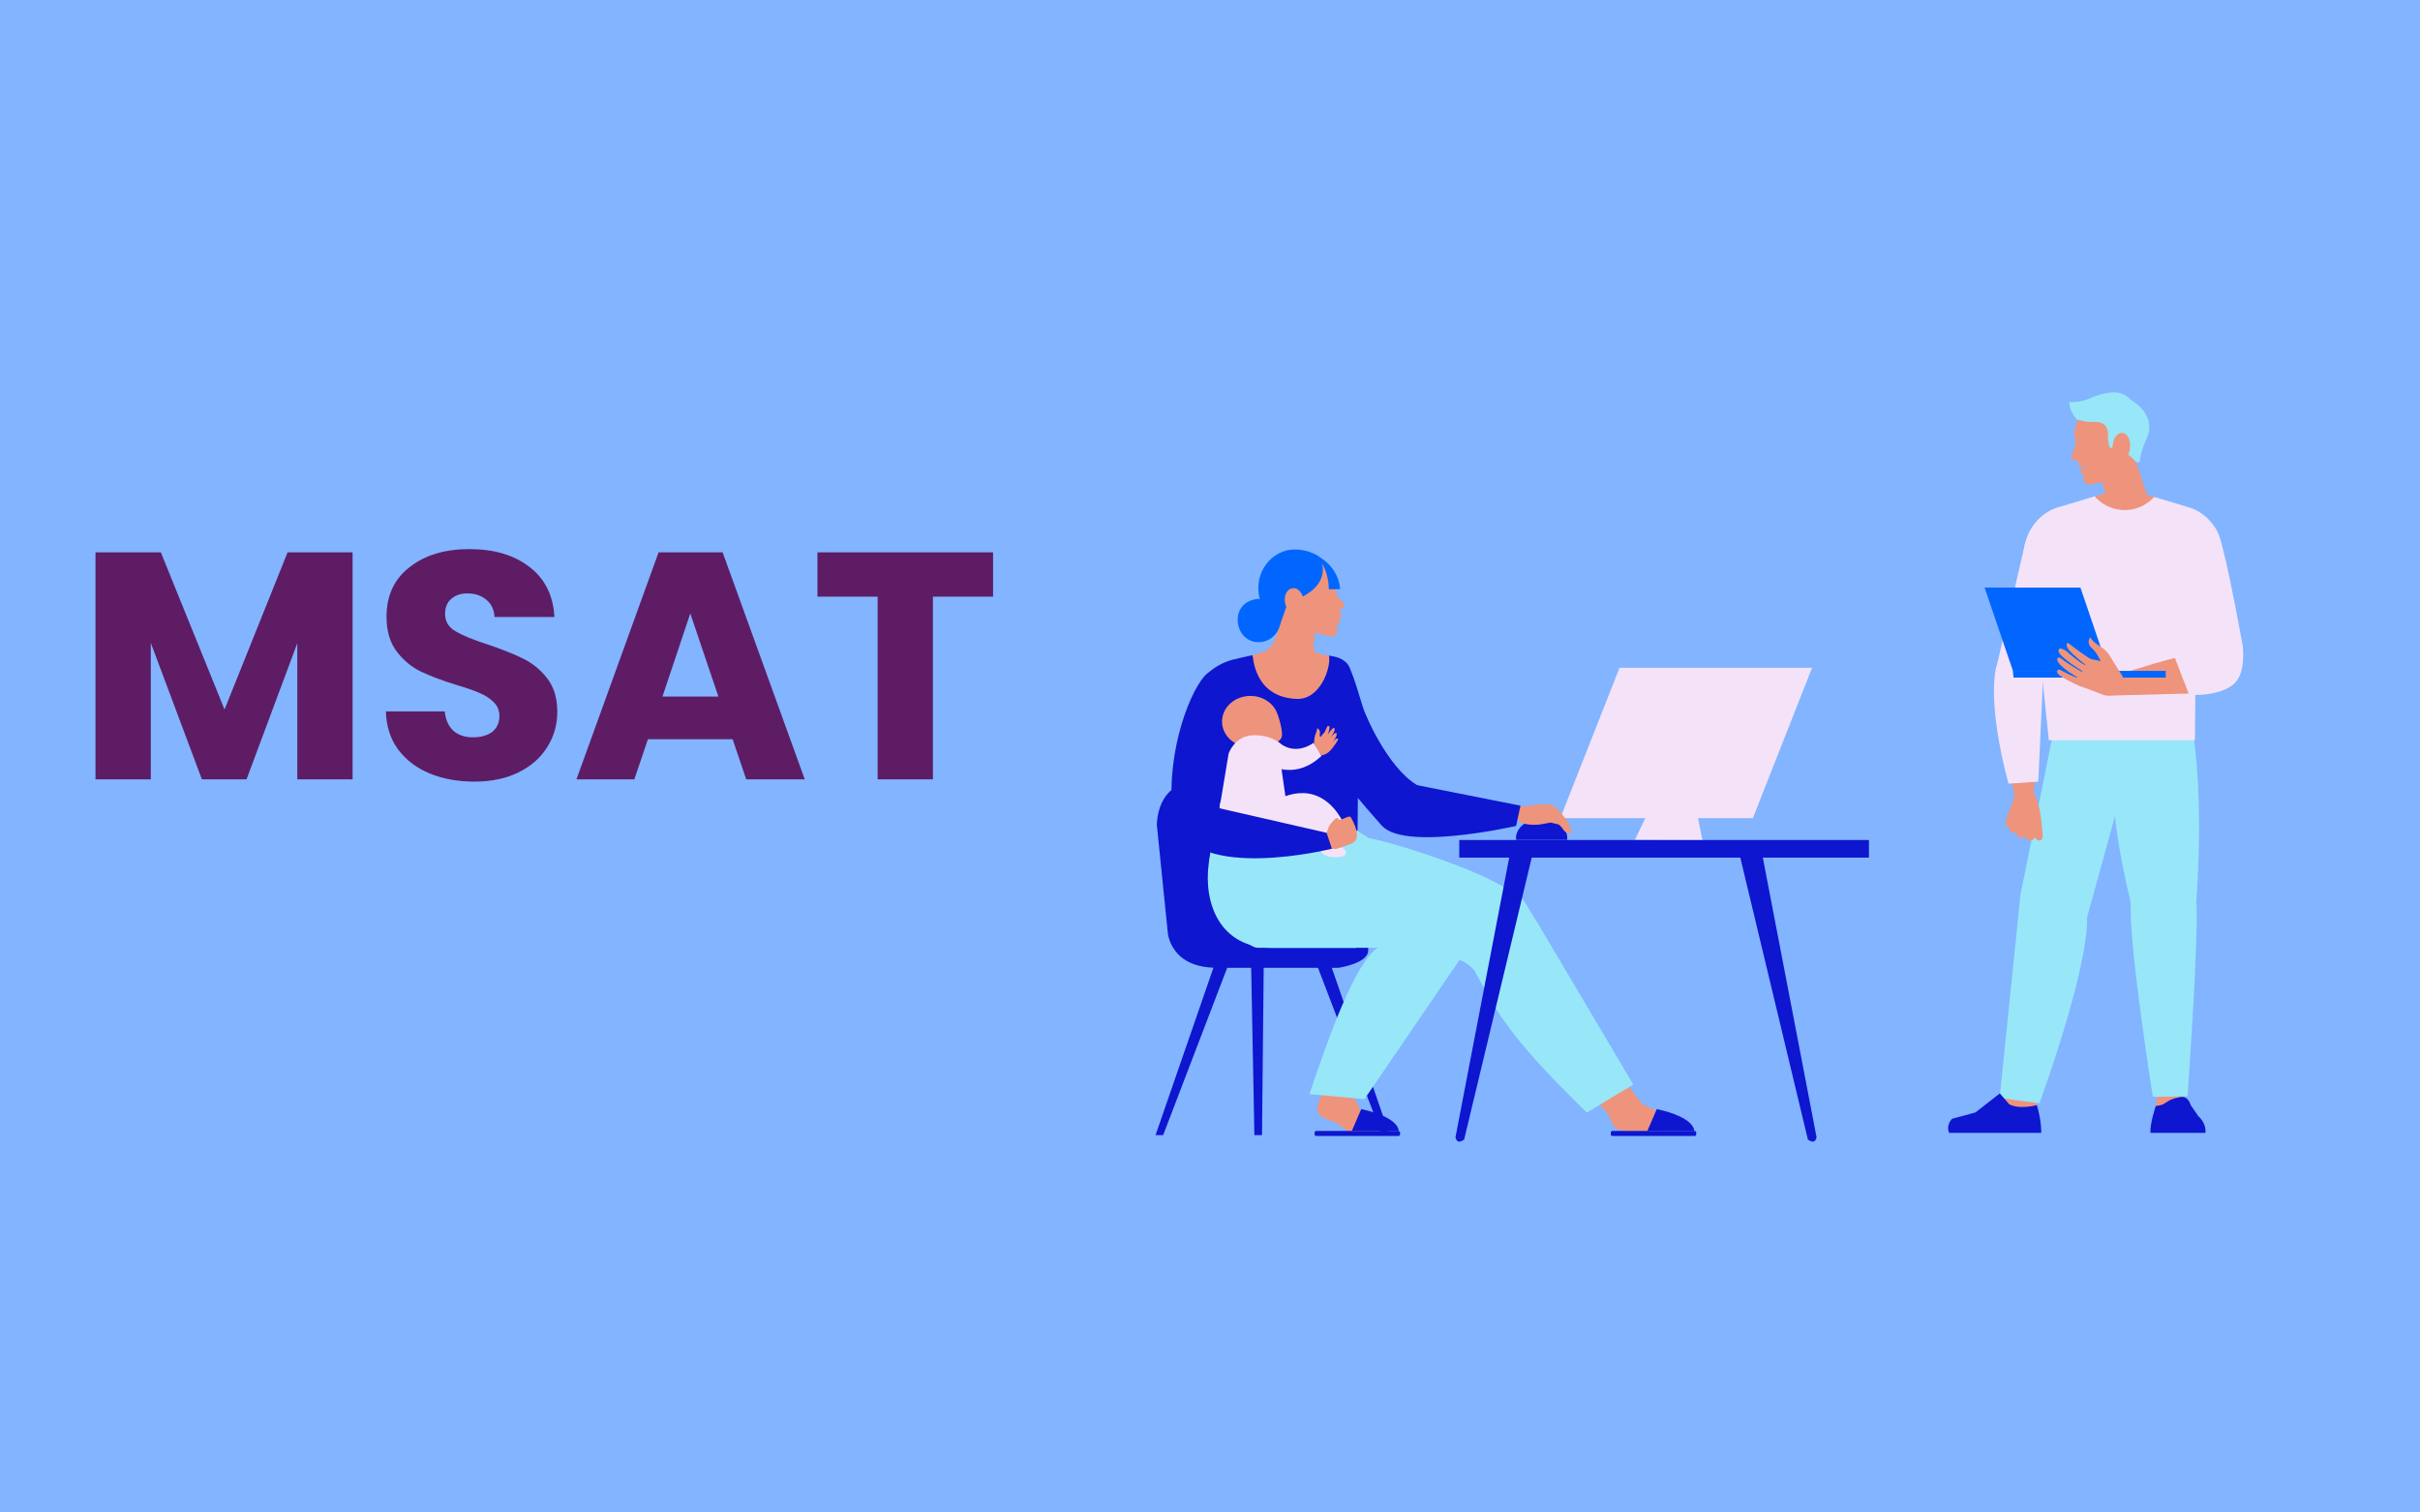 <svg width="2245" height="1403" viewBox="0 0 2245 1403" fill="none" xmlns="http://www.w3.org/2000/svg">
<rect x="0" y="0" width="2245" height="1403" fill="#808080" stroke="none"/>
<g clip-path="url(#clip0_24_25686)">
<rect width="2245" height="1403" fill="white"/>
<path d="M2245 0H0V1403H2245V0Z" fill="#82B4FF"/>
<path d="M327.1 512.4V723H275.8V596.7L228.7 723H187.3L139.9 596.4V723H88.6V512.4H149.2L208.3 658.2L266.8 512.4H327.1ZM440.191 725.1C424.791 725.1 410.991 722.6 398.791 717.6C386.591 712.6 376.791 705.2 369.391 695.4C362.191 685.6 358.391 673.8 357.991 660H412.591C413.391 667.8 416.091 673.8 420.691 678C425.291 682 431.291 684 438.691 684C446.291 684 452.291 682.3 456.691 678.9C461.091 675.3 463.291 670.4 463.291 664.2C463.291 659 461.491 654.7 457.891 651.3C454.491 647.9 450.191 645.1 444.991 642.9C439.991 640.7 432.791 638.2 423.391 635.4C409.791 631.2 398.691 627 390.091 622.8C381.491 618.6 374.091 612.4 367.891 604.2C361.691 596 358.591 585.3 358.591 572.1C358.591 552.5 365.691 537.2 379.891 526.2C394.091 515 412.591 509.4 435.391 509.4C458.591 509.4 477.291 515 491.491 526.2C505.691 537.2 513.291 552.6 514.291 572.4H458.791C458.391 565.6 455.891 560.3 451.291 556.5C446.691 552.5 440.791 550.5 433.591 550.5C427.391 550.5 422.391 552.2 418.591 555.6C414.791 558.8 412.891 563.5 412.891 569.7C412.891 576.5 416.091 581.8 422.491 585.6C428.891 589.4 438.891 593.5 452.491 597.9C466.091 602.5 477.091 606.9 485.491 611.1C494.091 615.3 501.491 621.4 507.691 629.4C513.891 637.4 516.991 647.7 516.991 660.3C516.991 672.3 513.891 683.2 507.691 693C501.691 702.8 492.891 710.6 481.291 716.4C469.691 722.2 455.991 725.1 440.191 725.1ZM679.661 685.8H601.061L588.461 723H534.761L610.961 512.4H670.361L746.561 723H692.261L679.661 685.8ZM666.461 646.2L640.361 569.1L614.561 646.2H666.461ZM921.252 512.4V553.5H865.452V723H814.152V553.5H758.352V512.4H921.252Z" fill="#5E1C65"/>
<path d="M1464 1003.14L1491.54 1032.81C1493.72 1035.66 1494.8 1049.19 1506.87 1049.19H1556.95C1556.95 1049.19 1564.01 1046.81 1558.91 1043.39C1553.81 1039.97 1538.19 1030.97 1538.19 1030.97C1538.19 1030.97 1525.16 1026.06 1521.9 1022.35L1502.25 996.487L1464.03 1003.11L1464 1003.14Z" fill="#EE947C"/>
<path d="M1472.08 1032.14C1393.96 956.175 1386.89 934.466 1367.97 900.746C1360.87 890.193 1340.71 884.742 1324.52 884.742L1167.17 866.71L1185.93 769.035L1259.11 770.683L1270.23 777.656C1283.29 779.082 1353.04 800.41 1386.48 818.158C1419.5 835.683 1409.74 831.246 1425.59 854.825L1515.21 1006.12L1472.05 1032.14H1472.08Z" fill="#97E7F9"/>
<path d="M1255.62 735.537L1261.77 706.412C1261.77 706.412 1274.54 686.478 1265.51 659.762C1265.51 659.762 1286.01 711.261 1314.73 728.438C1326.87 735.696 1315.8 773.44 1281.51 765.422C1281.51 765.422 1275.52 759.021 1255.62 735.569V735.537Z" fill="#0E16CF"/>
<path d="M1231.41 886.01L1289.15 1053.03H1282.08L1219.49 889.496L1231.41 886.01Z" fill="#0E16CF"/>
<path d="M1129.74 886.01L1072 1053.03H1079.04L1141.63 889.496L1129.74 886.01Z" fill="#0E16CF"/>
<path d="M1160.48 886.01L1163.68 1053.03H1170.75L1172.4 889.496L1160.48 886.01Z" fill="#0E16CF"/>
<path d="M1073.17 765.169L1083.28 864.65C1083.28 864.65 1084.93 897.799 1128.89 897.799H1241.9C1241.9 897.799 1270.07 893.648 1269.25 881.224V873.777H1245.19C1245.19 873.777 1233.6 880.4 1225.29 859.674C1216.99 838.948 1174.71 754.394 1174.71 754.394C1174.71 754.394 1151.48 711.705 1098.43 727.044C1098.43 727.044 1074.79 730.783 1073.14 765.169H1073.17Z" fill="#0E16CF"/>
<path d="M1228.78 1005.87L1223.74 1022C1219.72 1029.16 1223.74 1035.72 1228.97 1037.53C1239.3 1041.08 1246.75 1045.39 1251.47 1051L1253.25 1050.74L1274.42 1051.85L1253.37 1013.54L1251.98 997.502L1228.75 1005.87H1228.78Z" fill="#EE947C"/>
<path d="M1135.61 713.797C1136.9 720.135 1135.07 745.14 1133.39 751.415C1126.95 775.5 1124.29 794.357 1123.34 805.037C1120.49 837.743 1175.7 830.803 1175.7 830.803C1175.7 830.803 1202.73 866.139 1224.69 774.233L1249.79 769.194L1255.56 707.046C1255.56 707.046 1265.45 699.06 1265.19 678.048L1244.15 651.681L1232.93 608.295L1214.9 605.126L1176.84 603.731L1139.34 613.968C1134.91 611.939 1111.49 650.92 1111.49 650.92C1113.48 656.149 1126.7 670.474 1135.61 713.828V713.797Z" fill="#EE947C"/>
<path d="M1260 714.969L1138.87 714.082C1137.1 714.082 1133.45 715.952 1133.67 714.209C1133.89 712.466 1133.77 707.712 1133.96 706.254L1134.69 704.353C1153.16 649.558 1143.02 620.655 1139 613.999C1138.2 612.668 1161.91 607.819 1161.91 607.819C1162.64 608.865 1162.99 646.864 1202.95 648.385C1225.01 649.241 1234.96 618.975 1232.93 608.295C1232.87 608.041 1238.13 609.277 1238.19 609.214C1238.19 609.214 1248.71 611.052 1252.14 619.514C1261.36 642.363 1262.12 653.044 1269.6 669.46C1273.12 677.161 1275.78 685.274 1274.19 693.577C1272.77 700.993 1268.96 709.201 1259.96 714.969H1260Z" fill="#0E16CF"/>
<path d="M1260 703.433L1259.39 770.43L1132.12 790.237L1139.15 722.385L1260 703.433Z" fill="#0E16CF"/>
<path d="M1202.16 565.257C1202.16 565.257 1200.86 567.222 1197.12 559.806C1193.38 552.39 1195.98 547.89 1201.43 548.144C1206.88 548.397 1206.18 556.701 1206.18 556.701C1206.18 556.701 1234.17 537.337 1224.09 516.896C1217.21 511.064 1202.22 507.61 1191.26 511.318C1172.59 517.656 1162.8 538.541 1169.39 557.968C1175.98 577.395 1198.23 589.375 1216.89 583.036C1216.99 583.036 1211.73 579.328 1209.45 576.856C1204.76 571.754 1202.16 565.226 1202.16 565.226V565.257Z" fill="#0066FF"/>
<path d="M1246.4 559.109C1244.34 557.651 1242.88 556.289 1241.87 554.958C1237.34 549.126 1240.82 543.834 1237.94 534.643C1235.5 526.815 1227.51 520.097 1225.04 518.195C1224.82 518.037 1224.56 517.878 1224.31 517.688C1234.96 539.334 1208.62 553.278 1208.62 553.278C1208.62 553.278 1205.33 543.612 1197.72 546.084C1192.24 547.859 1189.8 556.447 1193.89 564.212C1197.09 570.328 1202.7 568.363 1202.7 568.363C1202.7 568.363 1203.55 580.406 1209.73 583.417C1211.89 584.463 1215.5 585.635 1219.3 586.713C1226.37 588.709 1233.09 590.199 1233.09 590.199C1238.1 590.991 1239.87 588.614 1240.5 586.523C1240.89 585.255 1240.85 583.86 1240.5 582.593L1239.84 579.899C1239.84 579.899 1240.09 579.994 1242.18 578.853C1244.63 577.554 1241.49 573.909 1241.49 573.909C1244.62 573.497 1245.77 571.374 1243.77 569.599C1241.77 567.824 1243.23 565.796 1243.23 565.796C1249.82 562.5 1246.4 559.141 1246.4 559.141V559.109Z" fill="#EE947C"/>
<path d="M1221.62 573.909L1217.85 603.541L1179.53 602.337L1196.83 552.929L1221.62 573.878V573.909Z" fill="#EE947C"/>
<path d="M1218.26 599.77C1218.26 599.77 1206.94 601.259 1181.91 596.157C1181.91 596.157 1178.64 603.921 1165.78 606.71C1160.99 607.756 1219.08 627.849 1206.53 635.486L1225.58 607.376C1219.68 605.474 1218.38 602.717 1218.26 599.706V599.77Z" fill="#EE947C"/>
<path d="M1225.23 519.368C1225.23 519.368 1235.53 539.27 1208.65 553.31L1224.22 517.625C1225.48 518.417 1224.02 518.258 1225.2 519.368H1225.23Z" fill="#0066FF"/>
<path d="M1123.34 787.575C1123.34 787.575 1121.41 800.569 1121.31 801.171C1116.4 837.902 1131.52 879.354 1179.82 879.354H1257.9C1257.9 879.354 1205.8 776.198 1123.34 787.575Z" fill="#97E7F9"/>
<path d="M1447.48 758.989H1626.1L1681.05 619.482H1502.41L1447.48 758.989Z" fill="#F4E3F8"/>
<path d="M1516.7 779.208L1538.79 732.463H1569.94L1579.35 779.462C1579.35 779.462 1516.7 779.272 1516.7 779.208Z" fill="#F4E3F8"/>
<path d="M1634.4 790.649L1685.17 1054.9C1685.17 1054.9 1684.47 1062.5 1677.15 1057.15L1613.42 791.251L1634.4 790.649Z" fill="#0E16CF"/>
<path d="M1265.83 1019.69L1214.74 1015.03C1232.04 963.369 1257.68 891.175 1278.47 879.259H1166.31C1142.2 876.978 1095.71 775.627 1214.26 783.297C1281.13 787.638 1339.8 817.397 1352.35 831.753C1363.03 843.955 1373.23 859.642 1363.79 876.185L1265.8 1019.69H1265.83Z" fill="#97E7F9"/>
<path d="M1572.1 1049.16H1495.78C1494.98 1049.16 1494.32 1049.81 1494.32 1050.62V1052.39C1494.32 1053.2 1494.98 1053.85 1495.78 1053.85H1572.1C1572.9 1053.85 1573.55 1053.2 1573.55 1052.39V1050.62C1573.55 1049.81 1572.9 1049.16 1572.1 1049.16Z" fill="#0E16CF"/>
<path d="M1571.72 1049.16C1571.72 1049.16 1572.89 1036.7 1536.98 1028.91L1528.23 1049.16C1528.23 1049.16 1571.59 1049.06 1571.68 1049.16H1571.72Z" fill="#0E16CF"/>
<path d="M1297.33 1049.16H1221.02C1220.21 1049.16 1219.56 1049.81 1219.56 1050.62V1052.39C1219.56 1053.2 1220.21 1053.85 1221.02 1053.85H1297.33C1298.13 1053.85 1298.79 1053.2 1298.79 1052.39V1050.62C1298.79 1049.81 1298.13 1049.16 1297.33 1049.16Z" fill="#0E16CF"/>
<path d="M1297.55 1049.16C1297.55 1049.16 1298.72 1036.7 1262.82 1028.91L1254.07 1049.16C1254.07 1049.16 1297.42 1049.06 1297.52 1049.16H1297.55Z" fill="#0E16CF"/>
<path d="M1453.92 777.37C1453.92 767.483 1443.27 759.496 1430.15 759.496C1417.03 759.496 1406.38 767.514 1406.38 777.37C1406.38 777.973 1406.41 778.575 1406.51 779.145H1453.79C1453.85 778.575 1453.92 777.973 1453.92 777.37Z" fill="#0E16CF"/>
<path d="M1125.05 779.177L1241.46 773.853L1260.53 830.422L1121.5 800.854L1125.05 779.177Z" fill="#97E7F9"/>
<path d="M1187.04 568.585C1187.04 568.585 1178.01 549.855 1159.82 557.303C1140.2 565.289 1146.95 596.347 1167.96 595.713C1168.31 595.713 1168.63 595.713 1168.95 595.681C1181.65 594.857 1190.4 582.529 1187.39 570.138L1187.01 568.585H1187.04Z" fill="#0066FF"/>
<path d="M1218 513.41C1229.32 518.734 1241.49 528.495 1243.23 546.527L1232.71 546.623C1232.71 546.623 1233.44 524.66 1218 513.41Z" fill="#0066FF"/>
<path d="M1137.51 751.953C1149.36 721.878 1172.97 626.771 1144.89 611.812L1141.66 612.668C1133.42 614.823 1126.26 619.482 1119.73 624.965C1105.88 636.627 1081.89 694.084 1087.62 753.348C1089.4 771.602 1102.55 781.205 1108.29 784.089C1112.63 786.276 1107.18 773.821 1112.69 772.997C1120.81 771.761 1134.53 759.433 1137.48 751.985L1137.51 751.953Z" fill="#0E16CF"/>
<path d="M1218.99 689.933C1218.99 689.933 1219.15 683.594 1220.51 680.774C1221.87 677.953 1221.9 675.481 1221.9 675.481C1221.9 675.481 1224.66 676.622 1224.5 679.855C1224.37 683.087 1224.06 683.087 1224.85 683.404C1225.67 683.753 1224.5 683.531 1228.65 679.474L1231.12 674.214C1231.12 674.214 1231.66 672.787 1233.03 673.738C1234.39 674.689 1231.82 681.344 1231.82 681.344C1231.82 681.344 1235.97 675.038 1237.34 675.323C1240.06 675.925 1235.66 682.422 1234.55 684.196C1234.55 684.196 1238.79 678.302 1239.9 680.425C1241.01 682.517 1236.2 688.475 1236.2 688.475C1236.2 688.475 1239.46 684.387 1240.92 685.211C1241.74 685.686 1241.46 687.017 1236.07 694.021C1230.62 701.088 1225.77 700.613 1225.77 700.613C1225.77 700.613 1220.48 693.831 1218.96 689.933H1218.99Z" fill="#EE947C"/>
<path d="M1222.79 788.557C1217.78 783.455 1206.06 767.546 1205.83 761.144L1233.28 771.254L1235.59 789.065C1235.59 789.065 1231.6 796.005 1222.79 788.557Z" fill="#0E16CF"/>
<path d="M1409.33 748.784C1409.33 748.784 1430.72 745.108 1438.8 746.439C1444.03 747.295 1454.3 762.063 1454.3 762.063L1458.35 772.521C1458.35 772.521 1453.54 774.486 1450.65 770.145C1447.77 765.803 1445.77 764.82 1445.77 764.82L1438.52 763.077L1428.12 764.947C1398.65 767.134 1408.09 750.939 1409.33 748.784Z" fill="#EE947C"/>
<path d="M1314.73 728.407L1410.53 747.422L1406.47 766.215C1406.47 766.215 1289.66 792.963 1279.04 760.859C1279.04 760.859 1297.46 739.214 1314.73 728.407Z" fill="#0E16CF"/>
<path d="M1177.25 674.023C1177.25 674.023 1171.58 671.868 1170.31 665.181C1170.02 663.629 1170.62 661.981 1171.96 661.188C1172.53 660.84 1173.16 660.713 1173.76 661.062C1175.47 662.076 1168.63 655.357 1167.71 664.991C1166.79 674.626 1177.25 673.992 1177.25 673.992V674.023Z" fill="#0E16CF"/>
<path d="M1401.02 790.649L1350.25 1054.9C1350.25 1054.9 1350.95 1062.5 1358.27 1057.15L1422 791.251L1401.02 790.649Z" fill="#0E16CF"/>
<path d="M1733.79 779.272H1353.74V795.593H1733.79V779.272Z" fill="#0E16CF"/>
<path d="M1245.61 762.222C1245.61 762.222 1234.23 736.425 1209.26 735.759C1184.25 735.125 1166.73 756.866 1166.73 756.866C1166.73 756.866 1186.06 779.906 1203.9 768.053C1221.74 756.2 1216.07 759.116 1216.07 759.116C1216.07 759.116 1229.7 774.043 1239.46 771.127C1249.19 768.212 1252.93 764.789 1252.93 764.789C1252.93 764.789 1255.05 761.556 1245.64 762.19L1245.61 762.222Z" fill="#F4E3F8"/>
<path d="M1184.98 662.044L1184.82 661.664C1181.27 652.315 1171.51 645.596 1159.98 645.596C1145.46 645.596 1133.67 656.244 1133.67 669.365C1133.67 682.485 1145.43 693.134 1159.98 693.134C1162.42 693.134 1164.73 692.817 1166.98 692.246C1168.25 693.165 1180.32 694.908 1188.25 685.369C1191.86 680.996 1185.01 662.044 1185.01 662.044H1184.98Z" fill="#EE947C"/>
<path d="M1131.49 748.816L1139.76 699.155C1139.76 699.155 1145.11 682.834 1162.16 682.105C1179.21 681.376 1188.21 690.155 1188.21 690.155L1188.94 714.272L1193.32 744.538C1193.32 744.538 1151.2 769.542 1131.49 748.848V748.816Z" fill="#F4E3F8"/>
<path d="M1179.69 710.12C1179.69 710.12 1201.94 723.906 1225.96 701.183L1218.42 689.172C1218.42 689.172 1203.39 701.025 1188.21 690.155C1173.03 679.284 1169.64 705.398 1179.69 710.12Z" fill="#F4E3F8"/>
<path d="M1193.32 744.538C1193.32 744.538 1230.17 738.041 1237.15 781.395L1239.08 783.994C1239.08 783.994 1250.39 786.72 1248.49 791.759C1248.05 792.994 1246.56 796.481 1233.88 794.833C1221.21 793.216 1210.81 769.384 1210.81 769.384C1210.81 769.384 1163.59 789.35 1150.09 773.441C1150.09 773.441 1130.95 776.039 1131.42 748.848C1131.9 721.656 1193.25 744.538 1193.25 744.538H1193.32Z" fill="#F4E3F8"/>
<path d="M1230.14 774.36C1230.14 774.36 1231.76 786.498 1235.56 787.322C1239.36 788.146 1241.11 787.195 1253.12 782.885C1265.13 778.575 1254.67 760.891 1253.12 758.165C1251.57 755.44 1243.04 762.76 1241.33 759.528C1239.62 756.295 1232.9 766.468 1232.9 766.468L1230.68 772.553L1230.14 774.328V774.36Z" fill="#EE947C"/>
<path d="M1125.72 748.562L1230.68 772.585L1235.56 787.353C1235.56 787.353 1110.57 818.696 1090.76 763.616C1090.76 763.616 1107.81 758.007 1125.75 748.562H1125.72Z" fill="#0E16CF"/>
<path d="M1998.34 461.015L1978.65 454.994H1960.69L1936.76 462.822L1974.06 490.457C1974.06 490.457 2010.66 485.925 1998.34 461.015Z" fill="#EE947C"/>
<path d="M1889.57 1025.16C1889.57 1025.16 1888.52 1014.83 1893.37 1005.16C1898.22 995.497 1861.62 996.86 1861.62 996.86C1861.62 996.86 1858.86 1019.99 1846.09 1027.6C1833.28 1035.21 1880.25 1045.86 1889.6 1025.16H1889.57Z" fill="#EE947C"/>
<path d="M1976.72 837.862L2037.51 836.468C2037.51 836.468 2047.14 720.095 2028.73 651.831H1957.83L1963.67 723.423C1963.67 723.423 1952.64 735.783 1976.72 837.862Z" fill="#97E7F9"/>
<path d="M1909.25 652.212L1904.59 680.608L1874.39 829.781L1855.03 1018.6L1891.98 1023.45C1891.98 1023.45 1937.36 900.263 1936.19 850.792L1971.4 723.423L1974.16 645.144L1909.25 652.18V652.212Z" fill="#97E7F9"/>
<path d="M2029.33 645.747H1907.95V658.296H2029.33C2029.33 658.296 2028 647.078 2029.33 645.747Z" fill="#0E16CF"/>
<path d="M1808.15 1050.96H1893.63C1893.63 1050.96 1894.07 1040.09 1889.57 1025.19C1889.57 1025.19 1873.28 1029.72 1863.8 1024.3L1855.22 1014.35L1832.62 1032.01L1810.91 1037.9C1810.91 1037.9 1805.02 1043.32 1808.19 1050.99L1808.15 1050.96Z" fill="#0E16CF"/>
<path d="M1943.41 460.381L1907.41 471.188C1896.86 474.801 1887.89 483.199 1882.72 493.087C1880.35 497.619 1878.45 503.07 1877.53 509.63C1873.91 535.776 1864.91 579.067 1864.91 579.067L1905.48 607.019L1919.01 544.808L1943.35 503.324L1943.41 460.413V460.381Z" fill="#F4E3F8"/>
<path d="M1998.34 460.984L2032.37 471.22C2042.93 474.833 2051.89 483.231 2057.06 493.119C2059.44 497.651 2060.58 503.26 2062.26 509.662C2069.2 536.061 2080.7 600.079 2080.7 600.079L2034.27 607.051L2020.74 544.84L1996.4 503.355L1998.34 461.015V460.984Z" fill="#F4E3F8"/>
<path d="M1998.34 461.015C1998.34 461.015 1988.54 473.185 1971.27 473.185C1952.86 473.185 1943.19 460.413 1943.19 460.413L1921.55 552.066L2011.68 546.9L2014.34 496.827L1998.34 461.047V461.015Z" fill="#F4E3F8"/>
<path d="M2037.35 548.484L2036.21 686.724H1900.69L1883.55 522.339L2058.65 525.381L2037.35 548.484Z" fill="#F4E3F8"/>
<path d="M1981.54 742.343L1965.66 746.495L1958.06 724.057L1983.25 725.451L1981.54 742.375V742.343Z" fill="#97E7F9"/>
<path d="M1853.73 656.395L1869.03 739.871L1886.46 735.656C1886.46 735.656 1893.47 670.212 1891.34 651.229C1889.19 632.214 1889.09 627.492 1889.09 627.492C1889.09 627.492 1865.23 626.129 1855.6 631.644C1853.03 633.101 1852.74 647.648 1853.76 656.427L1853.73 656.395Z" fill="#EE947C"/>
<path d="M1884.4 730.015C1884.4 730.015 1889.79 740.41 1891.91 750.076C1894.04 759.71 1895.02 775.619 1895.02 775.619C1895.02 775.619 1895.02 779.517 1892.36 779.739C1889.7 779.961 1887.7 777.045 1887.7 777.045C1887.7 777.045 1885.58 780.151 1882.72 779.739C1879.87 779.327 1878.95 776.031 1878.95 776.031C1878.95 776.031 1876.7 777.679 1873.72 777.236C1870.71 776.76 1870.74 772.323 1870.74 772.323C1870.74 772.323 1867.61 773.306 1865.74 772.292C1863.87 771.278 1864.37 767.538 1864.37 767.538C1864.37 767.538 1861.52 767.696 1860.45 764.908C1859.34 762.119 1869.03 739.174 1869.03 739.174L1884.4 730.078V730.015Z" fill="#EE947C"/>
<path d="M1878.48 505.067L1851.32 622.041L1892.29 633.101L1916.25 537.329L1878.48 505.098V505.067Z" fill="#F4E3F8"/>
<path d="M1863.3 727.004C1863.3 727.004 1844.31 661.022 1851.32 621.534C1855.85 596.149 1895.97 613.706 1895.97 613.706L1890.9 725.134L1863.26 726.973L1863.3 727.004Z" fill="#F4E3F8"/>
<path d="M1945.89 428.69L1955.46 468.494L1992.66 461.681L1975.9 411.83L1945.89 428.69Z" fill="#EE947C"/>
<path d="M1980.84 427.644C1983.38 430.021 1985.25 429.292 1985.47 425.837C1985.63 422.827 1987.28 415.759 1991.17 407.424C1996.37 396.332 1994.91 382.103 1977.36 371.486C1960.94 361.566 1951.88 394.526 1951.88 394.526L1955.23 421.052L1966.83 417.09C1975.2 421.622 1978.53 425.489 1980.84 427.644Z" fill="#97E7F9"/>
<path d="M1927.12 389.36C1927.12 389.36 1921.13 384.384 1919.74 375.067C1918.98 369.965 1922.43 376.874 1941.54 368.412C1941.54 368.412 1958.47 361.059 1968.83 365.338C1985.06 372.025 1990.51 397.917 1986.96 404.224C1983.41 410.498 1973.81 416.647 1973.81 416.647C1973.81 416.647 1959.42 398.107 1927.12 389.392V389.36Z" fill="#97E7F9"/>
<path d="M1927.96 389.353C1927.96 389.353 1921.5 401.555 1925.65 408.971C1926.79 410.999 1921.34 423.866 1921.34 423.866C1921.34 423.866 1922.1 427.288 1925.93 427.098C1929.8 426.876 1928.18 432.454 1928.18 432.454C1928.18 432.454 1928.69 434.324 1936.49 433.025C1937.72 433.247 1930.4 434.958 1929.58 435.687C1929.58 435.687 1929.29 438.064 1931.2 439.331C1933.1 440.567 1932.94 446.589 1934.43 448.3C1937.19 451.438 1951 447.191 1956.3 445.416C1961.59 443.641 1967.99 437.652 1967.99 437.652C1967.99 437.652 1971.6 431.408 1970.43 428.144C1970.43 428.144 1975.37 423.073 1975.94 415.309C1977.28 397.942 1961.62 397.023 1960.07 412.552C1959.56 417.559 1957.37 414.992 1957.37 414.992C1957.37 414.992 1955.95 413.471 1955.5 406.277C1955.38 404.502 1958.01 390.336 1941.88 391.413C1934.24 391.92 1927.9 389.353 1927.9 389.353H1927.96Z" fill="#EE947C"/>
<path d="M2044.76 642.989L1959.93 645.24L1960.43 627.302C1960.43 627.302 2023.02 606.924 2042.04 605.118C2061.05 603.311 2065.74 602.424 2065.74 602.424C2065.74 602.424 2071.99 625.496 2068.6 636.081C2067.71 638.869 2053.54 642.165 2044.73 642.989H2044.76Z" fill="#EE947C"/>
<path d="M2080.51 599.128C2080.51 599.128 2083.27 619.379 2075.66 630.661C2064.83 646.761 2030.91 644.701 2030.91 644.701L2013.42 599.572L2045.65 590.349L2080.51 599.096V599.128Z" fill="#F4E3F8"/>
<path d="M1956.34 622.611H1867.45L1841.08 545.062H1929.98L1956.34 622.611Z" fill="#0066FF"/>
<path d="M2009.14 628.601H1867.96L1867.29 622.358H2009.14V628.601Z" fill="#0066FF"/>
<path d="M2022.36 1008.74H2002.68L1998.75 1033.15L1997.16 1049.69H2043.62C2043.62 1049.69 2039.69 1033.15 2031.8 1027.63C2023.94 1022.12 2022.36 1008.74 2022.36 1008.74Z" fill="#EE947C"/>
<path d="M1999.89 1026.08C1999.89 1026.08 1994.28 1042.12 1995.01 1050.96H2045.87C2045.87 1050.96 2047.62 1043.07 2039.31 1035.4L2032.18 1025.03C2032.18 1025.03 2030.19 1016.22 2022.36 1017.78C2006.83 1020.85 2011.68 1024.72 1999.89 1026.08Z" fill="#0E16CF"/>
<path d="M1963.89 644.162C1961.41 645.018 1955.81 646.602 1949.97 644.194C1939.96 640.074 1928.87 636.302 1928.87 636.302C1928.87 636.302 1908.71 627.524 1908.39 623.531C1908.08 619.537 1912.17 622.009 1912.17 622.009C1912.17 622.009 1927.19 629.996 1928.77 628.887C1929.34 628.475 1928.42 629.045 1928.42 629.045C1928.42 629.045 1911.37 619.823 1908.43 612.565C1908.43 612.565 1907.98 607.431 1913.18 611.678C1918.38 615.893 1931.34 623.309 1931.34 623.309L1931.62 622.485C1931.62 622.485 1909.47 608.889 1909.6 603.818C1909.73 598.748 1917.14 604.167 1917.14 604.167C1917.14 604.167 1928.04 614.086 1934.29 617.002L1934.92 616.907C1934.92 616.907 1918.79 604.42 1917.62 600.332C1916.48 596.244 1917.71 595.769 1919.74 597.385C1921.74 598.969 1937.33 610.854 1940.47 611.614C1941.96 611.995 1949.25 613.072 1951.59 614.182C1955.01 615.798 1961 622.104 1961.61 623.626C1962.97 627.048 1966.74 633.197 1966.96 635.288C1967.02 635.954 1967.25 634.052 1967.44 634.496C1968.1 636.271 1968.55 635.003 1967.94 636.556C1967.94 636.556 1965.47 643.623 1963.89 644.194V644.162Z" fill="#EE947C"/>
<path d="M1969.18 627.682C1969.18 627.682 1958.5 610.442 1956.57 607.399C1954.6 604.357 1951.21 601.632 1951.21 601.632C1946.49 598.526 1941.39 595.61 1939.17 591.237C1939.17 591.237 1934.45 596.402 1941.32 601.98C1944.81 604.832 1949.15 613.928 1949.15 613.928C1949.15 613.928 1949.34 618.27 1946.8 616.875C1946.36 616.653 1964.93 636.683 1964.93 636.683C1969.08 634.845 1969.24 627.65 1969.24 627.65L1969.18 627.682Z" fill="#EE947C"/>
<path d="M2029.39 1017.02L1997.16 1017.59C1997.16 1017.59 1974.57 875.385 1976.72 837.894C1978.88 800.402 2034.97 805.029 2037.51 836.499C2040.01 868.001 2029.36 1017.02 2029.36 1017.02H2029.39Z" fill="#97E7F9"/>
</g>
<defs>
<clipPath id="clip0_24_25686">
<rect width="2245" height="1403" fill="white"/>
</clipPath>
</defs>
</svg>
